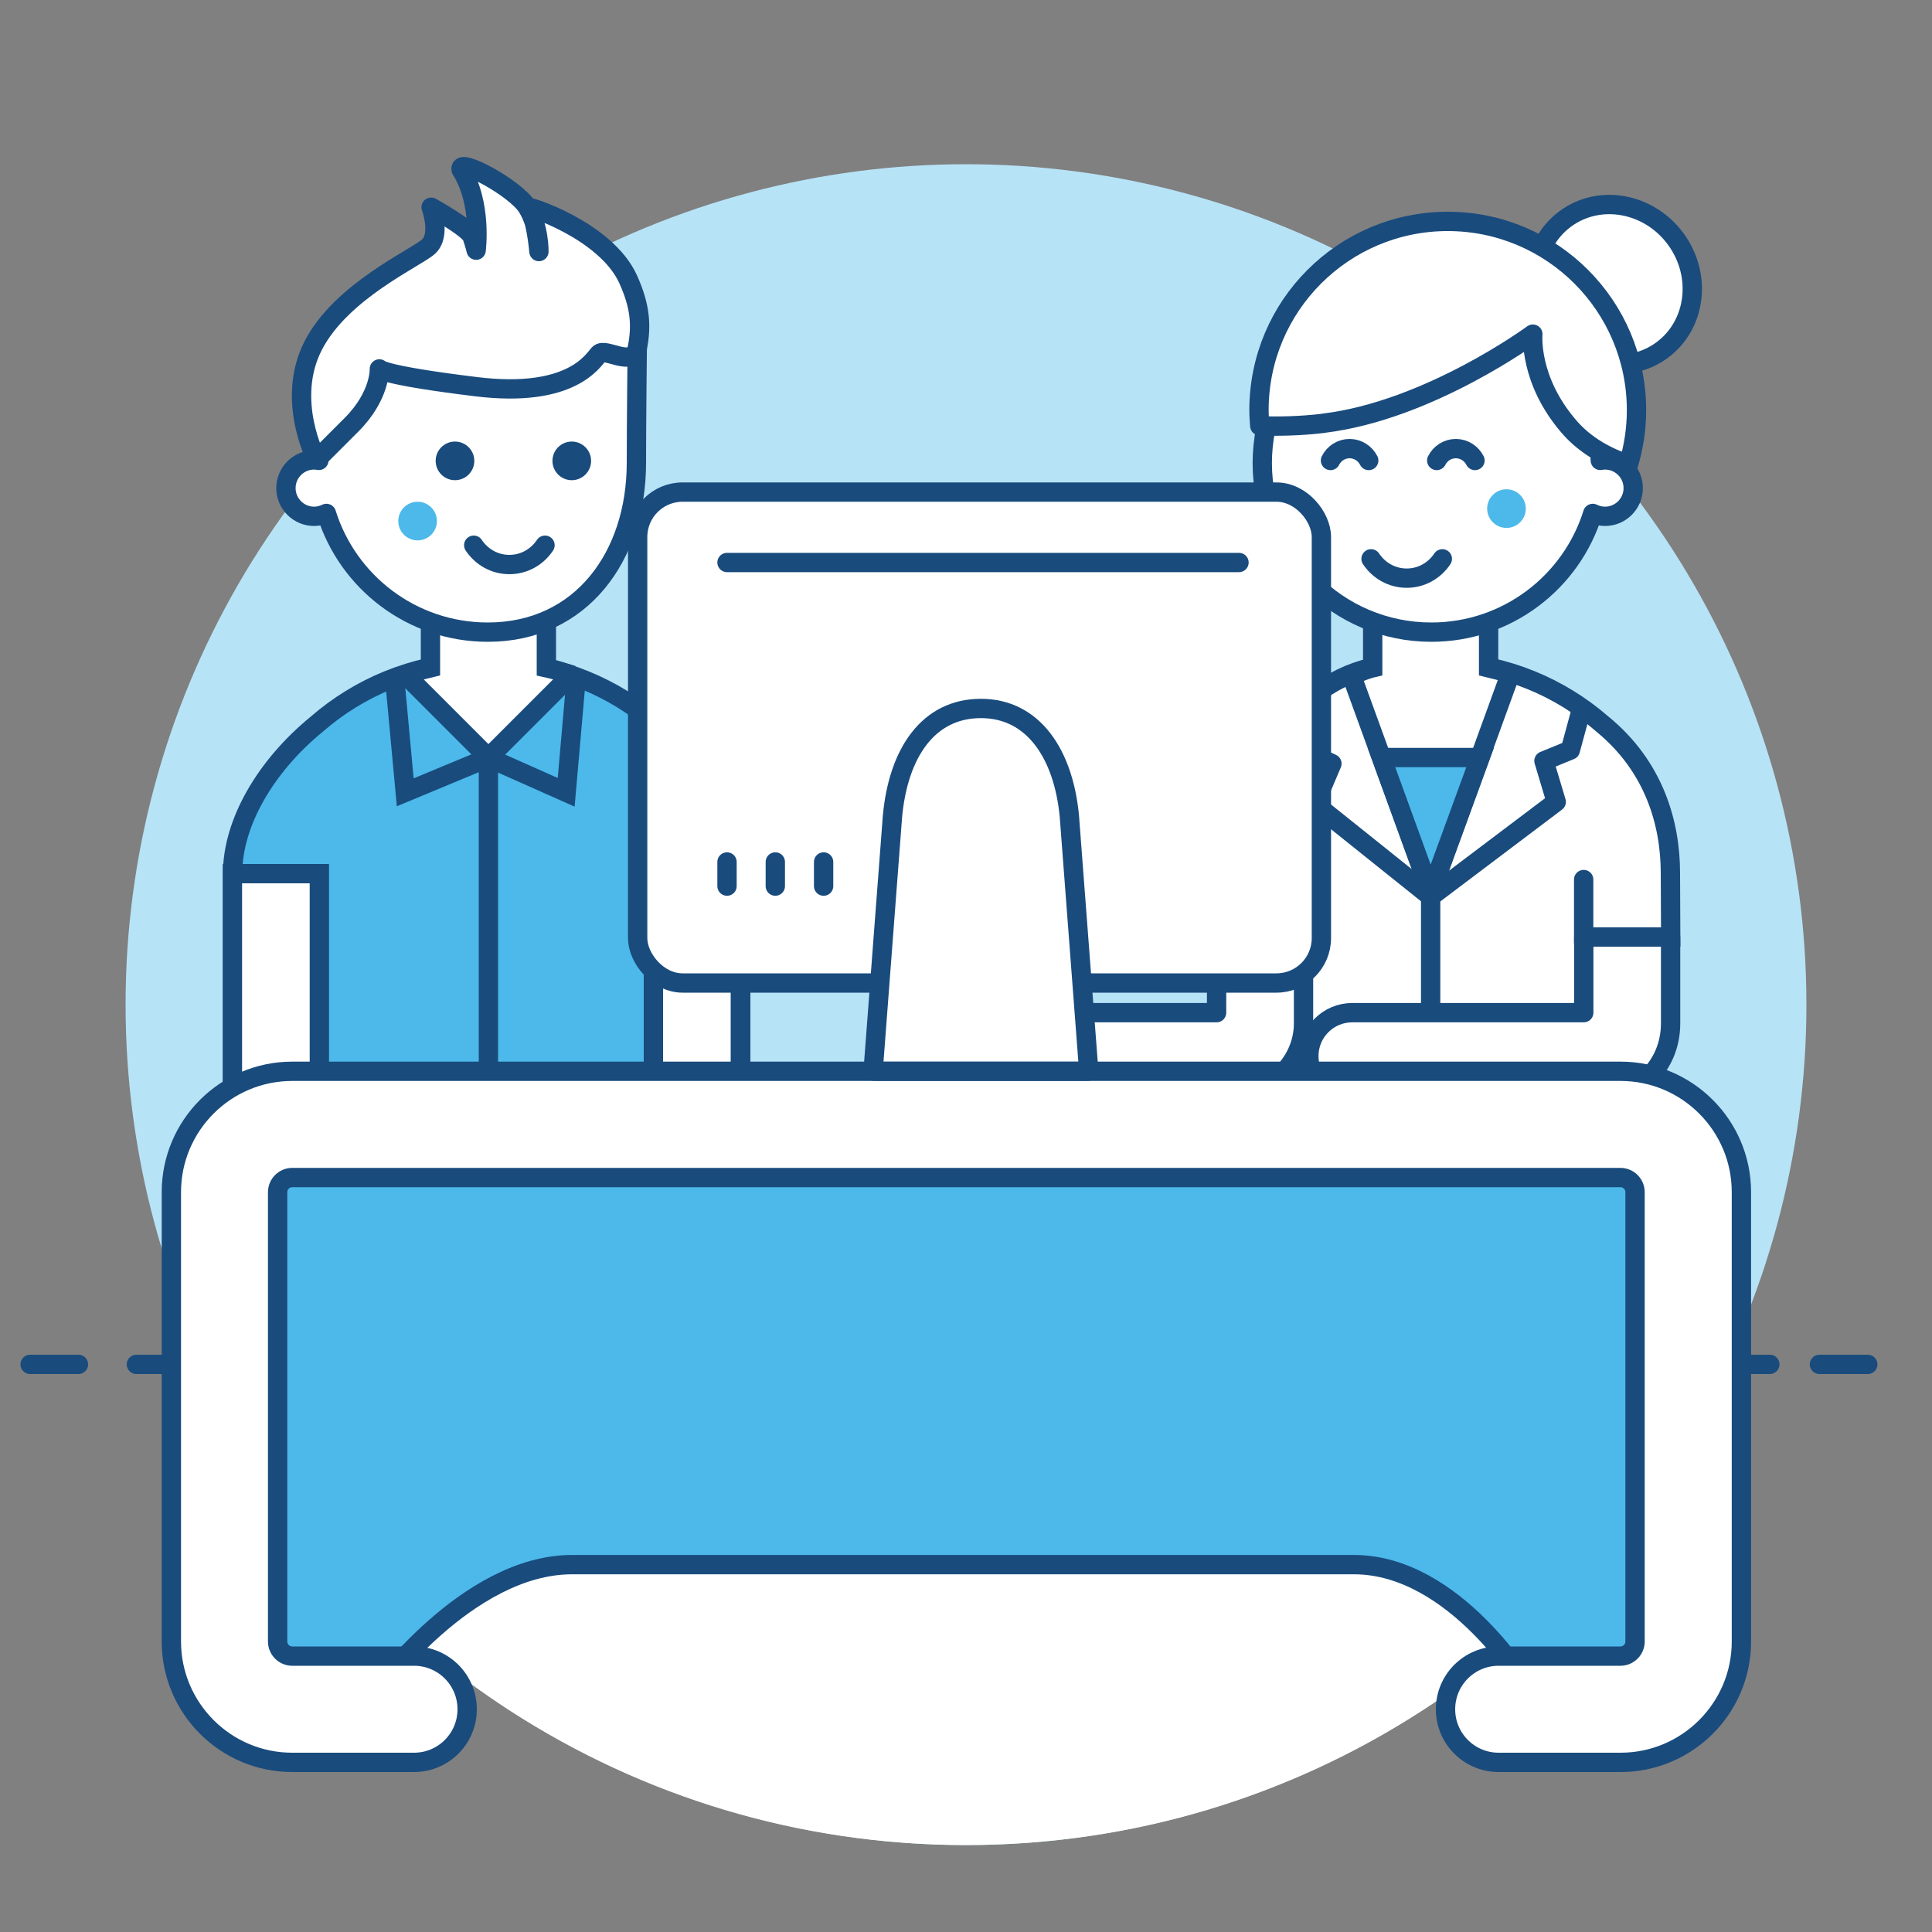 <?xml version="1.0" encoding="UTF-8"?>
<svg xmlns="http://www.w3.org/2000/svg" viewBox="0 0 200 200">
  <rect x="0" y="0" width="200" height="200" fill="#808080" stroke="none"/>
  <defs>
    <style>
      .cls-1, .cls-2, .cls-3 {
        fill: #4cb9ea;
      }

      .cls-1, .cls-4, .cls-5, .cls-6, .cls-7, .cls-8, .cls-3 {
        stroke: #194b7d;
        stroke-width: 2px;
      }

      .cls-1, .cls-5, .cls-6, .cls-7, .cls-8, .cls-3 {
        stroke-linecap: round;
      }

      .cls-1, .cls-6, .cls-7 {
        stroke-linejoin: round;
      }

      .cls-9, .cls-4, .cls-5, .cls-6 {
        fill: #fff;
      }

      .cls-10 {
        fill: #b7e3f7;
      }

      .cls-11 {
        fill: #194b7d;
      }

      .cls-4, .cls-5, .cls-8, .cls-3 {
        stroke-miterlimit: 10;
      }

      .cls-7, .cls-8 {
        fill: none;
      }
    </style>
  </defs>
  <g id="Kreis">
    <circle class="cls-10" cx="100" cy="104" r="87"/>
    <path class="cls-9" d="m21.36,141.24c13.95,29.42,43.92,49.76,78.64,49.76s64.69-20.34,78.64-49.76H21.36Z"/>
  </g>
  <g id="Content">
    <path class="cls-3" d="m67.94,74.96c-4.37-3.8-9.99-6.18-16.16-6.46-.22-.01-.45-.02-.67-.03-.18,0-.36-.02-.54-.02-.07,0-.13,0-.2,0-.07,0-.13,0-.2,0-.18,0-.36.02-.54.02-.23,0-.45.02-.67.03-6.18.28-11.8,2.66-16.16,6.46-5.36,4.38-8.72,10.26-8.72,15.44v23.05h52.6v-23.05c0-5.17-3.37-11.06-8.72-15.44Z"/>
    <path class="cls-5" d="m56.56,69.13v-8.69h-12v8.69c-.68.16-1.34.34-2,.54v.77l8,8,8-8v-.77c-.66-.21-1.32-.39-2-.54Z"/>
    <path class="cls-5" d="m28.56,122.44h0c-2.49,0-4.5-2.01-4.5-4.5v-27.5h9v27.5c0,2.49-2.01,4.5-4.5,4.5Z"/>
    <path class="cls-5" d="m72.14,122.44h0c-2.49,0-4.5-2.01-4.5-4.5v-27.5h9v27.5c0,2.49-2.01,4.5-4.5,4.5Z"/>
    <line class="cls-3" x1="50.56" y1="78.44" x2="50.56" y2="112.23"/>
    <path class="cls-6" d="m50.5,30.43c-9.57,0-17.34,7.69-17.49,17.23-.16-.03-.32-.05-.49-.05-1.61,0-2.92,1.31-2.92,2.92s1.31,2.92,2.92,2.92c.46,0,.88-.11,1.27-.3,2.22,7.12,8.86,12.29,16.71,12.29,9.67,0,15.38-7.86,15.38-17.53,0-4.23.09-12.09.09-12.09,0,0-10.04-5.38-15.47-5.38Z"/>
    <polyline class="cls-8" points="40.89 70.58 41.95 82.02 50.56 78.44 58.61 82.02 59.6 70.73"/>
    <path class="cls-6" d="m32.77,47.57s-3.25-6.14-.35-11.79,10.59-9.04,11.93-10.24.28-4.09.28-4.09c0,0,3.95,2.19,4.24,3.04s.42,1.41.42,1.41c0,0,.64-4.87-1.55-8.33-.4-1.34,5.6,1.87,6.85,3.88s1.2,4.59,1.2,4.59c0,0-.31-3.74-1.15-4.54-.41-.39,8.1,2.29,10.4,7.44,1.2,2.68,1.41,4.66.94,7.06-.42,2.15-3.34-.07-3.98.64s-2.89,4.59-12.71,3.39-10.02-1.84-10.02-1.84c0,0,.14,2.75-2.89,5.79l-3.6,3.6Z"/>
    <circle class="cls-2" cx="43.23" cy="53.94" r="2"/>
    <circle class="cls-11" cx="47.1" cy="47.71" r="2"/>
    <circle class="cls-11" cx="59.19" cy="47.71" r="2"/>
    <path class="cls-8" d="m49.04,56.44c.8,1.2,2.14,2,3.69,2s2.89-.8,3.69-2"/>
    <path class="cls-5" d="m133.64,73.9c4.37-3.8,7.07-5.13,13.25-5.41.22-.01.45-.02.67-.03.18,0,.36-.02.54-.02.07,0,.13,0,.2,0,.07,0,.13,0,.2,0,.18,0,.36.02.54.02.23,0,.45.02.67.03,6.18.28,11.8,2.66,16.16,6.46,5.36,4.38,7.05,10.26,7.05,15.44l.03,6.62h-6.28s-.36,16.43-.36,16.43h-40.31v-23.05c0-5.17,2.28-12.12,7.64-16.49Z"/>
    <path class="cls-5" d="m142.1,69.13v-8.69h12v8.69c.68.16,1.34.34,2,.54v.77l-8,22-8-22v-.63c.66-.21,1.32-.52,2-.68Z"/>
    <line class="cls-3" x1="148.1" y1="78.44" x2="148.1" y2="112.23"/>
    <g>
      <path class="cls-6" d="m148.17,30.43c9.57,0,17.34,7.69,17.49,17.23.16-.03.32-.05.49-.05,1.61,0,2.92,1.31,2.92,2.92s-1.31,2.92-2.92,2.92c-.46,0-.88-.11-1.27-.3-2.22,7.12-8.86,12.29-16.71,12.29-9.67,0-17.5-7.84-17.5-17.5s7.83-17.5,17.5-17.5Z"/>
      <circle class="cls-2" cx="155.95" cy="52.65" r="2"/>
      <path class="cls-8" d="m141.93,57.85c.8,1.2,2.14,2,3.69,2s2.89-.8,3.69-2"/>
      <path class="cls-8" d="m141.69,47.67c-.37-.72-1.11-1.23-1.98-1.23s-1.61.5-1.98,1.23"/>
      <path class="cls-8" d="m152.69,47.67c-.37-.72-1.11-1.23-1.98-1.23s-1.61.5-1.98,1.23"/>
    </g>
    <polyline class="cls-7" points="163.71 73.41 162.56 77.65 159.83 78.77 161.1 83.01 148.1 92.82 136.11 83.22 137.88 79.05 134.87 77.64 134.18 74.54"/>
    <polygon class="cls-3" points="143.01 78.42 148.1 92.42 153.22 78.42 143.01 78.42"/>
    <path class="cls-6" d="m163.95,97.01v7.82h-23.96c-2.49,0-4.5,2.01-4.5,4.5s2.01,4.5,4.5,4.5l24.99-.08c4.51,0,7.96-3.36,7.96-7.81v-8.94s-8.99,0-8.99,0Z"/>
    <line class="cls-5" x1="163.94" y1="91.05" x2="163.94" y2="97.55"/>
    <path class="cls-6" d="m125.94,97.05v7.78h-23.95c-2.49,0-4.5,2.01-4.5,4.5s2.01,4.5,4.5,4.5l24.38-.08c4.55,0,8.57-3.36,8.57-7.81v-8.89h-9Z"/>
    <line class="cls-5" x1="134.94" y1="91.05" x2="134.94" y2="97.55"/>
    <ellipse class="cls-6" cx="167.05" cy="29.44" rx="7.96" ry="8.44" transform="translate(15.02 104.67) rotate(-36.32)"/>
    <path class="cls-6" d="m137.03,43.81c10.92-1.32,21.65-9.22,21.65-9.22,0,0-.47,4.71,3.76,9.6,1.74,2.01,4.03,3.19,6.14,3.89.53-1.78.83-3.66.83-5.62,0-10.79-8.75-19.54-19.54-19.54s-19.54,8.75-19.54,19.54c0,.55.04,1.08.08,1.62,1.9.07,4.18.03,6.62-.26Z"/>
    <g>
      <line class="cls-6" x1="3.12" y1="141.24" x2="8.12" y2="141.24"/>
      <line class="cls-6" x1="188.35" y1="141.24" x2="193.35" y2="141.24"/>
      <line class="cls-6" x1="14.12" y1="141.24" x2="183.21" y2="141.24"/>
    </g>
    <g>
      <g>
        <path class="cls-1" d="m23.08,175.13h15.81s9.41-13.16,20.33-13.16h80.94c10.54,0,18.07,12.8,18.07,12.8h15.81v-56.47H23.09v56.84Z"/>
        <path class="cls-4" d="m167.75,182.44h-12.61c-3.04,0-5.5-2.46-5.5-5.5s2.46-5.5,5.5-5.5h12.61c.83,0,1.51-.68,1.51-1.51v-46.52c0-.83-.68-1.51-1.51-1.51H30.25c-.83,0-1.51.68-1.51,1.51v46.52c0,.83.68,1.51,1.51,1.51h12.61c3.04,0,5.5,2.46,5.5,5.5s-2.46,5.5-5.5,5.5h-12.61c-6.9,0-12.51-5.61-12.51-12.51v-46.52c0-6.9,5.61-12.51,12.51-12.51h137.51c6.9,0,12.51,5.61,12.51,12.51v46.52c0,6.9-5.61,12.51-12.51,12.51Z"/>
        <g>
          <rect class="cls-4" x="66.01" y="50.94" width="70.78" height="50.82" rx="4.65" ry="4.65"/>
          <path class="cls-6" d="m101.54,73.34c-5.44,0-8.54,4.59-9.15,11.15l-2,26.3c0,.05.04.1.1.1h22.11c.05,0,.1-.04.1-.1l-2-26.3c-.61-6.42-3.72-11.15-9.15-11.15Z"/>
        </g>
      </g>
      <line class="cls-6" x1="75.26" y1="58.23" x2="128.26" y2="58.23"/>
      <line class="cls-6" x1="75.26" y1="91.73" x2="75.26" y2="89.23"/>
      <line class="cls-6" x1="80.26" y1="91.73" x2="80.26" y2="89.23"/>
      <line class="cls-6" x1="85.26" y1="91.73" x2="85.26" y2="89.23"/>
    </g>
  </g>
</svg>